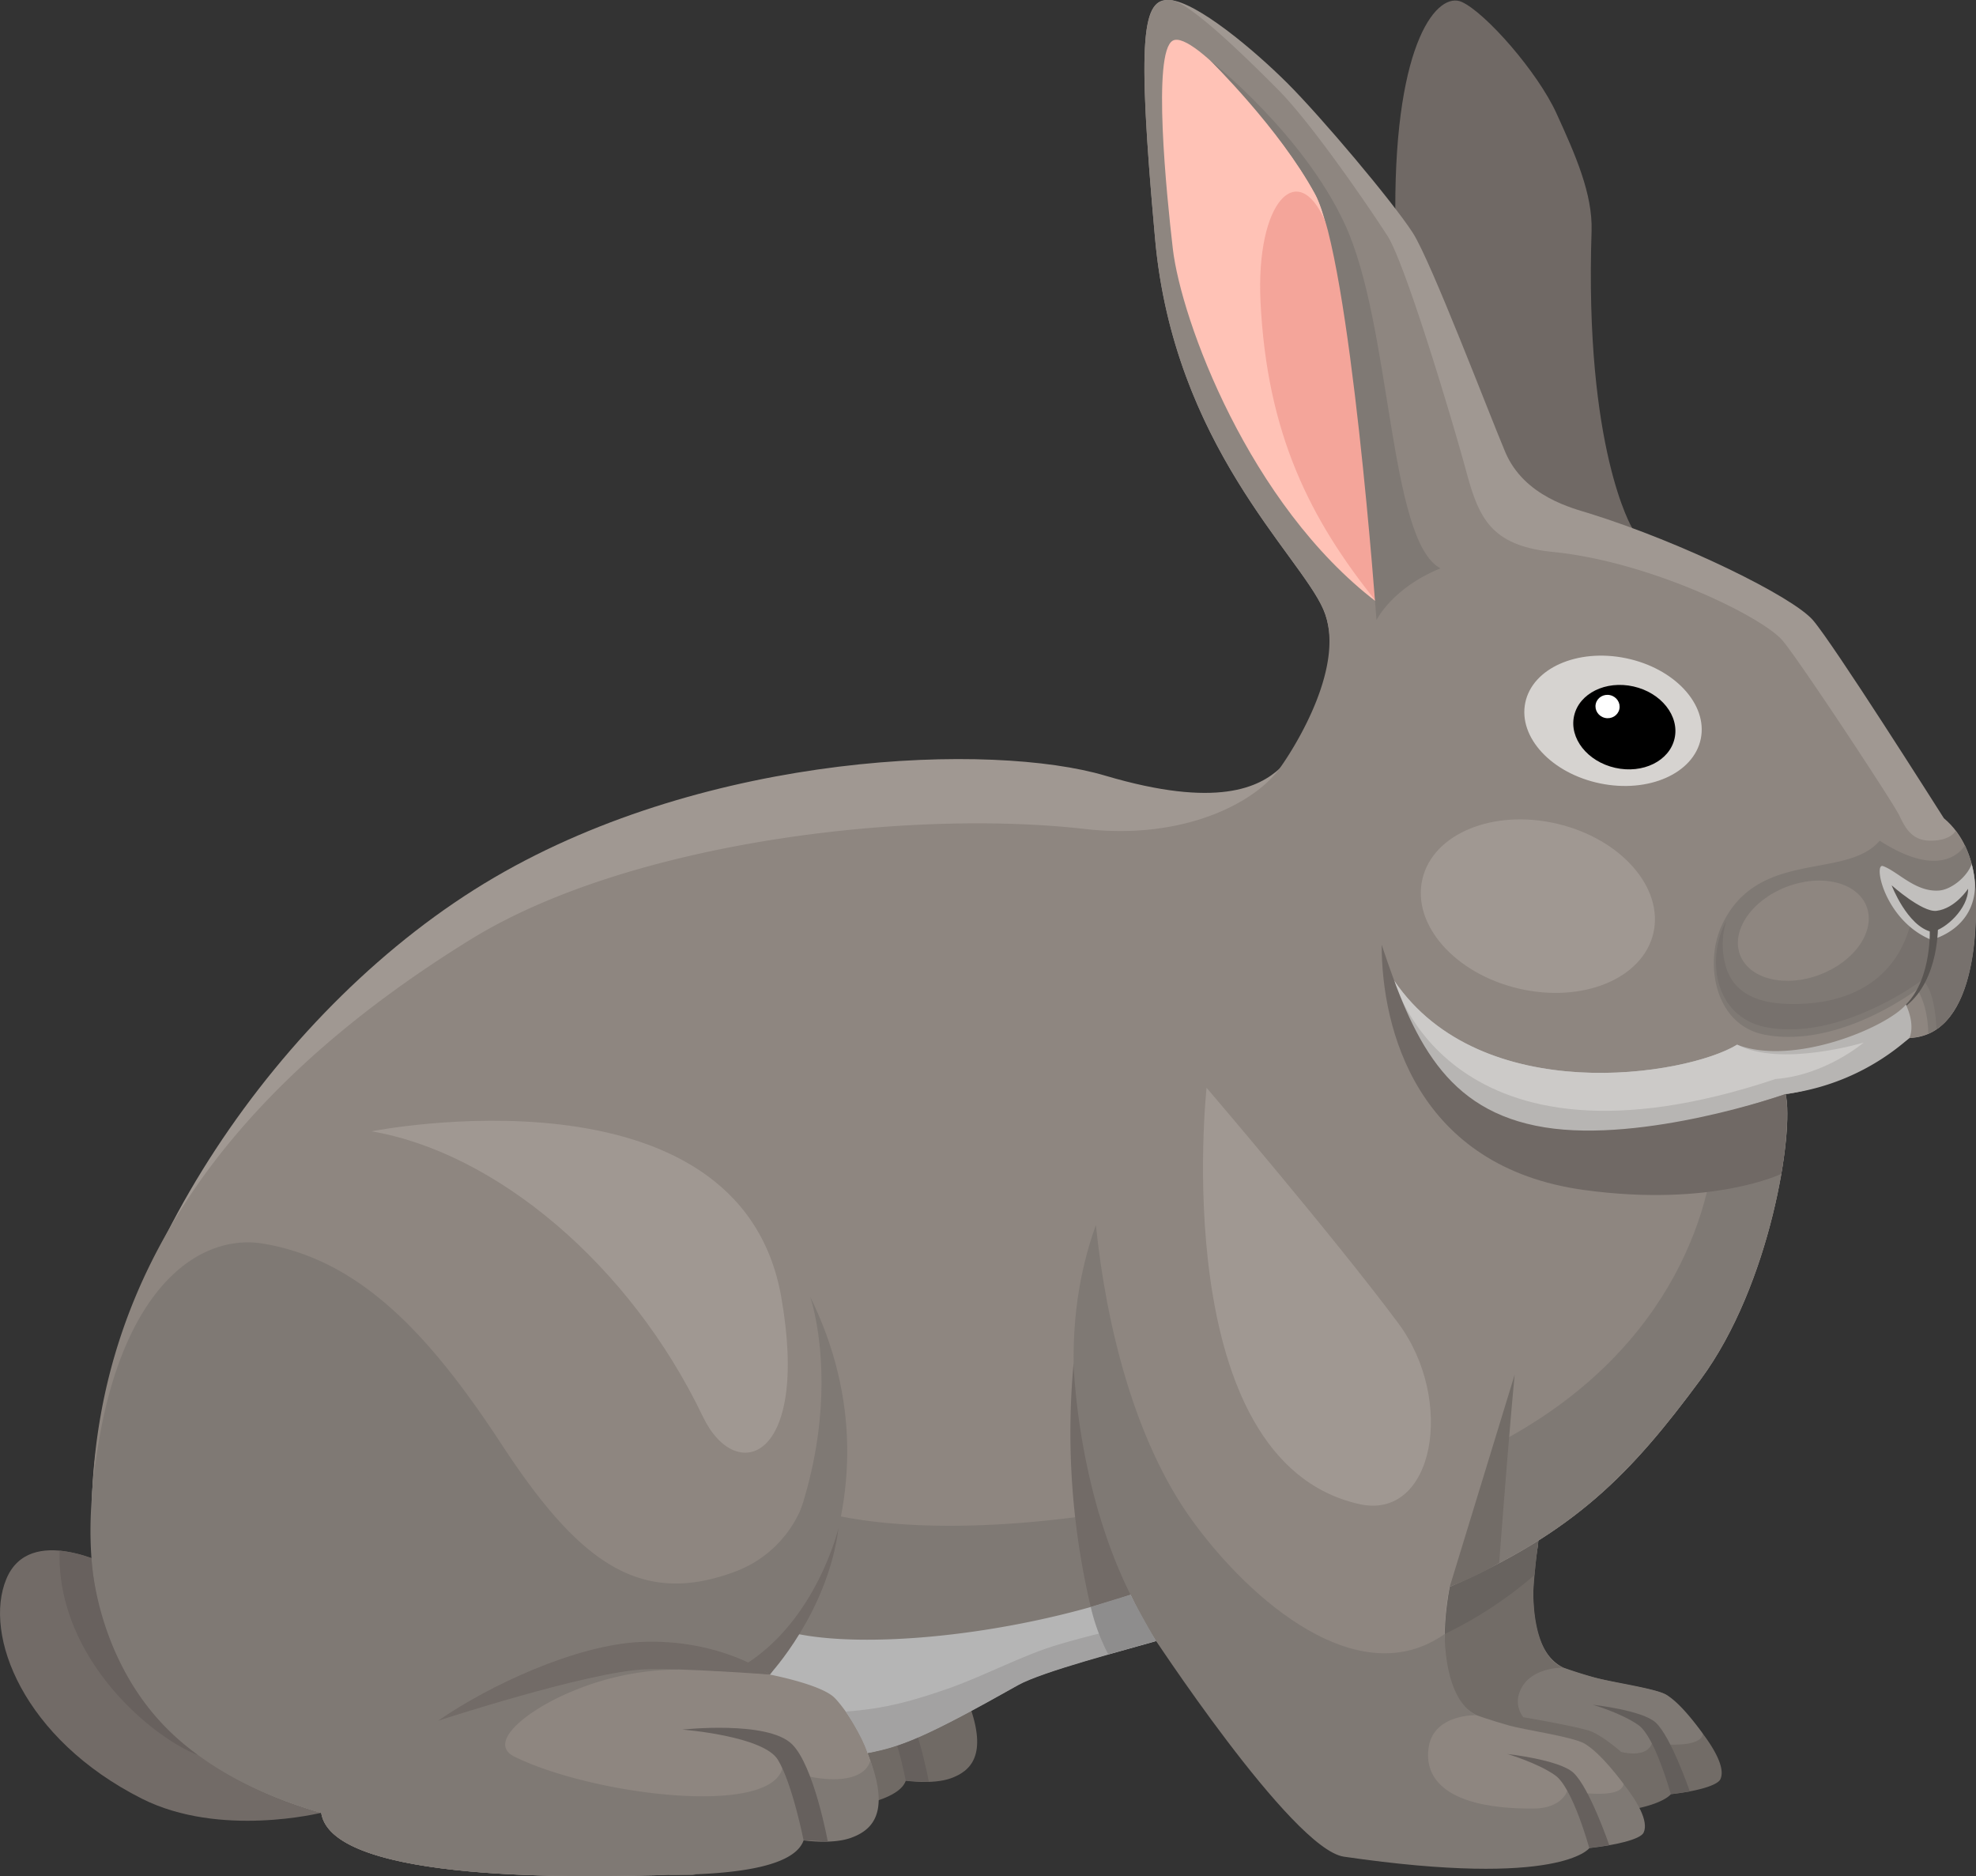 <svg xmlns="http://www.w3.org/2000/svg" width="500" height="474.61" viewBox="0 0 500 474.61">
  <rect x="0" y="0" width="500" height="474.61" fill="#333333" stroke="none"/>
  <defs>
    <style>
      .cls-1 {
        fill: #726b67;
      }

      .cls-2 {
        fill: #7f7974;
      }

      .cls-3 {
        fill: #706a65;
      }

      .cls-4 {
        fill: #66605d;
      }

      .cls-5 {
        fill: #8e8680;
      }

      .cls-6 {
        fill: #726c67;
      }

      .cls-7 {
        fill: #68635f;
      }

      .cls-8 {
        fill: #635e5b;
      }

      .cls-9 {
        fill: #706965;
      }

      .cls-10 {
        fill: #a09892;
      }

      .cls-11 {
        fill: #77716d;
      }

      .cls-12 {
        fill: #c1bfbd;
      }

      .cls-13 {
        fill: #b5b5b5;
      }

      .cls-14 {
        fill: #a3a2a2;
      }

      .cls-15 {
        fill: #d6d3d0;
      }

      .cls-16 {
        fill: #fff;
      }

      .cls-17 {
        fill: #595552;
      }

      .cls-18 {
        fill: #ffc2b6;
      }

      .cls-19 {
        fill: #f4a59a;
      }

      .cls-20 {
        fill: #b7b5b3;
      }

      .cls-21 {
        fill: #cccac8;
      }

      .cls-22 {
        fill: #8e8d8d;
      }

      .cls-23 {
        fill: #68615e;
      }
    </style>
  </defs>
  <title>Rabbit</title>
  <g id="Слой_2" data-name="Слой 2">
    <g id="Lager_1" data-name="Lager 1">
      <g>
        <g>
          <path class="cls-1" d="M111.71,442.28l1.37,1.6s-.8.2-2.22.47Q111.26,443.31,111.71,442.28Z"/>
          <path class="cls-2" d="M203.32,458.85c-2.53,0-4.88,0-6.86,0A18.71,18.71,0,0,1,203.32,458.85Z"/>
          <path class="cls-3" d="M245.25,431.26c4.67,12.76.4,16.8-4.65,18.62-4.57,1.64-11.4.61-11.4.61-3,8.61-36,8.39-36,8.39C186.78,437.12,245.25,431.26,245.25,431.26Z"/>
          <path class="cls-4" d="M229.2,450.5s-2.68-13.62-6.18-19.38-23-7.26-23-7.26,20.51-2.25,26.39,3.5c5.31,5.2,8.63,23.43,8.63,23.43Z"/>
        </g>
        <g>
          <path class="cls-5" d="M317.45,391.4A49,49,0,0,1,345.94,374c11.2-2.29,23.3-1,34.34,1.58,7.86,1.82,8.9,15.4,8.9,15.4-1.87,10.12-2.75,26.39,6.38,30.9-5.06.55-7.18,1.69-9.76,4.13-3.66,3.47,39.6,20.25,41.15,13.89,3.85,4.64,5.75,6.27,4.39,9.25-.77,1.7-3.77,1.85-9.77,2.5,0,0-4.71,8.36-56.91.75-12.57-1.83-47.91-50.91-47.91-50.91S314.67,394.84,317.45,391.4Z"/>
          <path class="cls-6" d="M317.45,391.4c3.79-4.7,72.48-5.74,72.48-5.74A159.64,159.64,0,0,0,388,402.38s-.6,16.24,7.58,19.52c10,4,23.52,5,26.27,7s16,15.69,13.48,21.2c-.77,1.7-6.54,3.15-12.53,3.8,0,0-6.91,9.68-59.11,2.07-12.57-1.83-46.9-54.46-46.9-54.46s-1.12-1.84-2.8-5.15A46.8,46.8,0,0,1,317.45,391.4Z"/>
          <path class="cls-7" d="M360.45,393.41l29.48-7.74s-1,5.64-1.64,12.78a102.76,102.76,0,0,1-22.72,14.93Z"/>
          <path class="cls-2" d="M410.22,443.22s-5-4.41-8.15-5.39c-4.21-1.29-16.62-3.4-16.62-3.4a6.61,6.61,0,0,1-1.31-5c1.56-7.8,11.43-7.54,11.43-7.54s3.88,1.36,7.88,2.49,14.8,2.62,17.95,4.26c4.09,2.13,9.48,10,9.48,10C430.31,442.74,418,441,418,441S417.24,444.8,410.22,443.22Z"/>
          <path class="cls-8" d="M422.77,453.9s-3.95-14.49-8.2-17.49-11.51-5.13-11.51-5.13,12.47,1.36,15.89,4.5c3.88,3.56,8.64,17.43,8.64,17.43Z"/>
        </g>
        <g>
          <g>
            <path class="cls-1" d="M81.28,458.6S55.72,465,35.92,455.05c-30-15.12-40.23-41.42-34.31-55.61S28,396.29,28,396.29Z"/>
            <g>
              <path class="cls-9" d="M369.6,142.54s-16.51-39-16.54-89.77C353,10.06,363.89-2.29,369.93.51s19.12,17.66,23.92,28.18S403,49,402.73,58.4C400.89,113.62,413,133.58,413,133.58S369.86,148,369.6,142.54Z"/>
              <path class="cls-10" d="M23.3,378.14C25.66,321.35,70.36,254,125.06,222s126.22-34.18,154.61-25.77,39,2.89,44.18-1.84,17-26.43,11-40.23S297,112.56,292.29,60.5,289.14-.51,296,0s21.3,12.62,29.71,21S352.25,50.8,357.5,58.92c4.56,7.05,19.39,46,23.4,55.48,4.81,11.31,17.28,14.23,21.26,15.48,23.7,7.4,51.44,21.07,56.57,27S489.5,203.28,491.87,207c4.73,3.94,7.36,10,7.89,16.83s1.38,38-16.57,38.78c0,0-16.1,12.13-31.36,14.2,2.17,9.47-3.75,48.12-21.5,72.18s-31.95,38.65-63.5,52.46c-2,10.64-2.89,27.74,6.7,32.48-5.32.58-7.55,1.77-10.25,4.34-3.85,3.65,41.63,21.28,43.25,14.6,4,4.88,6,6.6,4.62,9.73-.81,1.79-4,1.94-10.27,2.63,0,0-4.95,8.79-59.82.79-13.21-1.93-50.35-53.51-50.35-53.51s-30,5.53-36.09,12.1-26.42,17.29-35.1,18.87c3.75,10.06,3.35,16.36-4.81,19-2.45.79-11.94.75-11.94.75-2.57,6.92-28.46,11-37.3,11.21C150,474.71,84,476.75,81.28,458.6,59.19,452.29,20.93,434.94,23.3,378.14Z"/>
              <path class="cls-5" d="M23.3,378.14c2.37-56.8,35-102.95,95.84-140.5,40.06-24.72,110.83-33,155.4-27.92,24.67,2.84,42.88-6.44,49.3-15.38,4.07-5.67,17-26.43,11-40.23S297,112.56,292.29,60.5,289.12-.14,296,0c4.6.11,18.87,14.13,27.28,22.55s22.56,29,27.81,37.14C355.62,66.76,367.41,106,371,119.2c3.2,11.86,6.25,18.87,22,20.44,24.7,2.47,52.92,16.43,58,22.35,4,4.61,28.16,41.22,29.61,44.34,1.8,3.87,3.64,6.46,8.25,6.35,4.94-.12,6-2.53,6-2.53a25.34,25.34,0,0,1,4.84,13.64c.53,6.84,1.38,38-16.57,38.78,0,0-16.1,12.13-31.36,14.2,2.17,9.47-3.75,48.12-21.5,72.18s-31.95,38.65-63.5,52.46c-2,10.64-2.89,27.74,6.7,32.48-5.32.58-7.55,1.77-10.25,4.34-3.85,3.65,41.63,21.28,43.25,14.6,4,4.88,6,6.6,4.62,9.73-.81,1.79-4,1.94-10.27,2.63,0,0-4.95,8.79-59.82.79-13.21-1.93-50.35-53.51-50.35-53.51s-30,5.53-36.09,12.1-26.42,17.29-35.1,18.87c3.75,10.06,3.35,16.36-4.81,19-2.45.79-11.94.75-11.94.75-2.57,6.92-28.46,11-37.3,11.21C150,474.71,84,476.75,81.28,458.6,59.19,452.29,20.93,434.94,23.3,378.14Z"/>
              <path class="cls-2" d="M379.35,395.42c-.83-4.9-1.93-9.88-1.34-14.65.7-5.63,2.27-11,2.75-16.6,43.17-23.5,53.46-60.18,53.46-80.65l17.61-6.75c2.17,9.47-3.75,48.12-21.5,72.18C415.13,369.58,402.51,383.24,379.35,395.42Z"/>
              <path class="cls-2" d="M23.3,378.14c4.34-50.09,25.8-66.47,43.39-63.5C91,318.75,108.53,337.3,127,365.52c19.64,30,35.1,41,59,32.08A29.2,29.2,0,0,0,203,380.91c.6.34,26.59,11.28,87.73,0v31.54s-94.8,10.34-96,11.18c-18.13-3.83-47.72-4.81-77,8.82C99,440.72,81.59,460.69,81.28,458.6,59.19,452.29,18.39,434.78,23.3,378.14Z"/>
              <path class="cls-2" d="M176.12,474.34c-2.66,0-5.13,0-7.21,0A19.66,19.66,0,0,1,176.12,474.34Z"/>
              <path class="cls-2" d="M23.3,378.14c1.12-27,18.18-25.18,35-52-2.78,8.52,23.26,53.77,113.45,96.24a70,70,0,0,0-26.45,5.29c-11.58,4.65-22.4,13.18-15.09,16.76,19.72,9.66,64.55,15.25,67.75,2.93,10,4,20.73,3.91,22.27-2,4.9,13.42.42,17.66-4.89,19.58-4.8,1.73-12,.65-12,.65-3.2,9.05-29,8.63-37.85,8.82C150,474.71,84,476.75,81.28,458.6,59.19,452.29,20.93,434.94,23.3,378.14Z"/>
              <path class="cls-2" d="M277.3,309.91c2.56,24.94,9.65,54.49,24.45,74.85s42.17,43.87,63.82,28.61c0,0-.37,16.48,8,20.52,10.2,4.94,24.72,5.26,27.61,7.36s17.35,16.57,14.73,22.35c-.81,1.79-7.43,3.24-13.73,3.93,0,0-7.26,10.17-62.13,2.18-13.21-1.93-49.29-57.25-49.29-57.25S259.1,360.47,277.3,309.91Z"/>
              <path class="cls-2" d="M435.47,234.57c8.87-20.09,31.62-11.81,40.17-21.89,16.56,10.72,21.55,1.16,21.55,1.16a27.25,27.25,0,0,1,2.57,9.95c.45,5.83.72,32.41-11.85,37.74,0,0,.18-6.42-2.79-11.26,0,0-19.58,15.05-38.51,11.51C434,259.42,431.32,244,435.47,234.57Z"/>
              <path class="cls-11" d="M436.06,234.54c.25-.57.52-1.11.79-1.63a19.69,19.69,0,0,0-.29,11.06c1.79,7.23,8.17,9.77,15.62,10,15.53.51,27.17-5.87,31.07-19.58,0,0,7.5-6,7.3-7.48,1.69-.22,9.22-3.51,9.22-3.51.54,6.43,1.14,29.7-9.79,37,0,0-.14-9.74-3.56-12.5,0,0-20.44,15.5-39.37,12C434.39,257.51,431.91,243.93,436.06,234.54Z"/>
              <path class="cls-12" d="M489.08,237.63h-.71c-11.56-5-14.41-19.43-11.89-18.52,3.78,1.37,8.22,6.64,14.2,6.18,3-.23,7-3.35,8.23-6.69a25.5,25.5,0,0,1,.85,5.17C499.76,235,489.08,237.63,489.08,237.63Z"/>
              <path class="cls-13" d="M194.74,423.63c.85,0,4.81-10.78,4.81-10.78,17.81,4.54,55.28,1.18,86.52-9.41a111.27,111.27,0,0,0,6.42,11.68c-7.32,2.13-28.75,7.68-34.9,11.14-22.77,12.82-29.38,15.58-38.05,17.16-2-6.09-6.88-12.58-8.62-14.14C207.2,426,194.74,423.63,194.74,423.63Z"/>
              <path class="cls-14" d="M240.43,427c8.75-3.1,18.62-8.4,27.55-11,7.17-2.12,14.43-3.81,21.72-5.42.9,1.62,1.87,3.27,2.79,4.62-7.32,2.13-28.75,7.68-34.9,11.14-22.77,12.82-29.38,15.58-38.05,17.16C218.05,439,214,433,214,433,223.94,432.3,231.09,430.28,240.43,427Z"/>
              <ellipse class="cls-15" cx="408.17" cy="182.37" rx="16.17" ry="22.67" transform="translate(147.37 545.47) rotate(-78.39)"/>
              <ellipse cx="411" cy="183.95" rx="10.55" ry="13.03" transform="translate(141.21 544.46) rotate(-77.3)"/>
              <ellipse class="cls-16" cx="406.8" cy="178.76" rx="2.95" ry="3.06" transform="translate(142.95 536.29) rotate(-77.3)"/>
              <path class="cls-17" d="M498,224.84s-3.22,5-8,5.59c-3.61.43-11.35-6.46-11.35-6.46s3.95,10.34,10.13,11.79C492.26,235.16,498.06,229.86,498,224.84Z"/>
              <path class="cls-17" d="M482.39,254.43c8.43-6.78,8-20.39,8-20.91l-2.1,1c0,.12.72,12.83-6,19.6Z"/>
              <path class="cls-18" d="M348.3,152.27s-7.22-87.79-15.5-103.17S302,7.39,296.76,10.28s-1.58,39,0,52.59C298.86,81,316.09,127.68,348.3,152.27Z"/>
              <path class="cls-19" d="M348.3,152.27s-4.14-76.26-13-96.37c-7-16-17.52-4.73-16.35,20.31C320.57,109.86,331.54,131.43,348.3,152.27Z"/>
              <path class="cls-20" d="M482.27,254.16c-5,5.83-28.53,15.65-42.73,10.12-12.88,7.89-64.76,16.13-86.75-16.16,6.72,24.11,22.33,54.29,99,28.65a58.38,58.38,0,0,0,31.36-14.2S484.77,259.62,482.27,254.16Z"/>
              <path class="cls-21" d="M471.56,263.76s-20.84,6.31-32,.53c-12.88,7.89-64.76,16.13-86.75-16.16,0,0,13.72,52.51,96.48,24.84C462,272,471.56,263.76,471.56,263.76Z"/>
              <path class="cls-4" d="M203.33,465.56s-2.82-14.32-6.5-20.37-24.18-7.63-24.18-7.63,21.56-2.37,27.74,3.68c5.58,5.47,9.07,24.63,9.07,24.63Z"/>
              <path class="cls-9" d="M451.84,276.78s-35.74,12.51-61,8.42S357.5,262.71,349.61,239c0,21.3,8.88,56.29,51.28,62.06,32.34,4.4,49.84-4.09,49.84-4.09S453,284.47,451.84,276.78Z"/>
              <path class="cls-10" d="M305.31,275.2S295,369.49,343.92,380.51c19,4.27,24.39-26.29,9.9-45.75C337.4,312.7,305.31,275.2,305.31,275.2Z"/>
              <path class="cls-10" d="M94,286.21s93.1-18.56,103.7,42c7.27,41.55-11.54,47.48-19.81,30.24C159.24,319.5,125.06,291.47,94,286.21Z"/>
              <ellipse class="cls-5" cx="456.31" cy="235.44" rx="17.14" ry="11.88" transform="translate(-54.05 179) rotate(-20.98)"/>
              <ellipse class="cls-10" cx="389.13" cy="229.25" rx="21.41" ry="30.01" transform="translate(76.8 555.47) rotate(-76.75)"/>
              <path class="cls-6" d="M366.84,401.41l16.43-53.64c-1.64,17.16-3.92,47.65-3.92,47.65A85.43,85.43,0,0,1,366.84,401.41Z"/>
              <path class="cls-2" d="M205,328.05s15.24,43.51-24.48,94.68c6.53,0,14.19.9,14.19.9S231,380.91,205,328.05Z"/>
              <path class="cls-5" d="M410.82,451.33S405,443.22,400.7,441c-3.31-1.73-14.66-3.3-18.87-4.48s-8.29-2.61-8.29-2.61-10.61-.31-12,7.93,4.58,15.8,26.41,15.7c7.36,0,8.63-4.52,8.63-4.52S410.22,455.64,410.82,451.33Z"/>
              <path class="cls-4" d="M402.14,467.52s-4.15-15.23-8.62-18.39-12.1-5.39-12.1-5.39,13.1,1.43,16.7,4.73c4.08,3.75,9.08,18.33,9.08,18.33Z"/>
              <path class="cls-1" d="M194.74,423.63s-22.48-1.7-31.55-1.31c-14.46.61-52.33,13-52.33,13,12.82-8.91,34.75-19.13,51.08-19.92C182.24,414.43,194.74,423.63,194.74,423.63Z"/>
            </g>
            <path class="cls-1" d="M271.67,344.75s.64,31.09,14.39,58.7L276,406.54A191.47,191.47,0,0,1,271.67,344.75Z"/>
            <path class="cls-22" d="M292.48,415.12s-5-8.73-6.42-11.68L276,406.54a50.16,50.16,0,0,0,4.44,12Z"/>
            <path class="cls-1" d="M212.18,386.53s-5.47,23.36-23.89,34.73c5.5,1.26,6.46,2.37,6.46,2.37S209.46,407.92,212.18,386.53Z"/>
            <path class="cls-2" d="M348.3,156.87s-6.56-91.31-15.5-107.77-26.58-33.81-26.58-33.81,23.42,18.39,34.07,41.4c11.94,25.79,11,80,24.19,87.1C352.27,148.72,348.3,156.87,348.3,156.87Z"/>
          </g>
          <path class="cls-23" d="M23.15,394.18S24.22,425.56,50.07,444c-11.51-4.41-35.77-24.4-35-51.7A35.9,35.9,0,0,1,23.15,394.18Z"/>
        </g>
      </g>
    </g>
  </g>
</svg>
